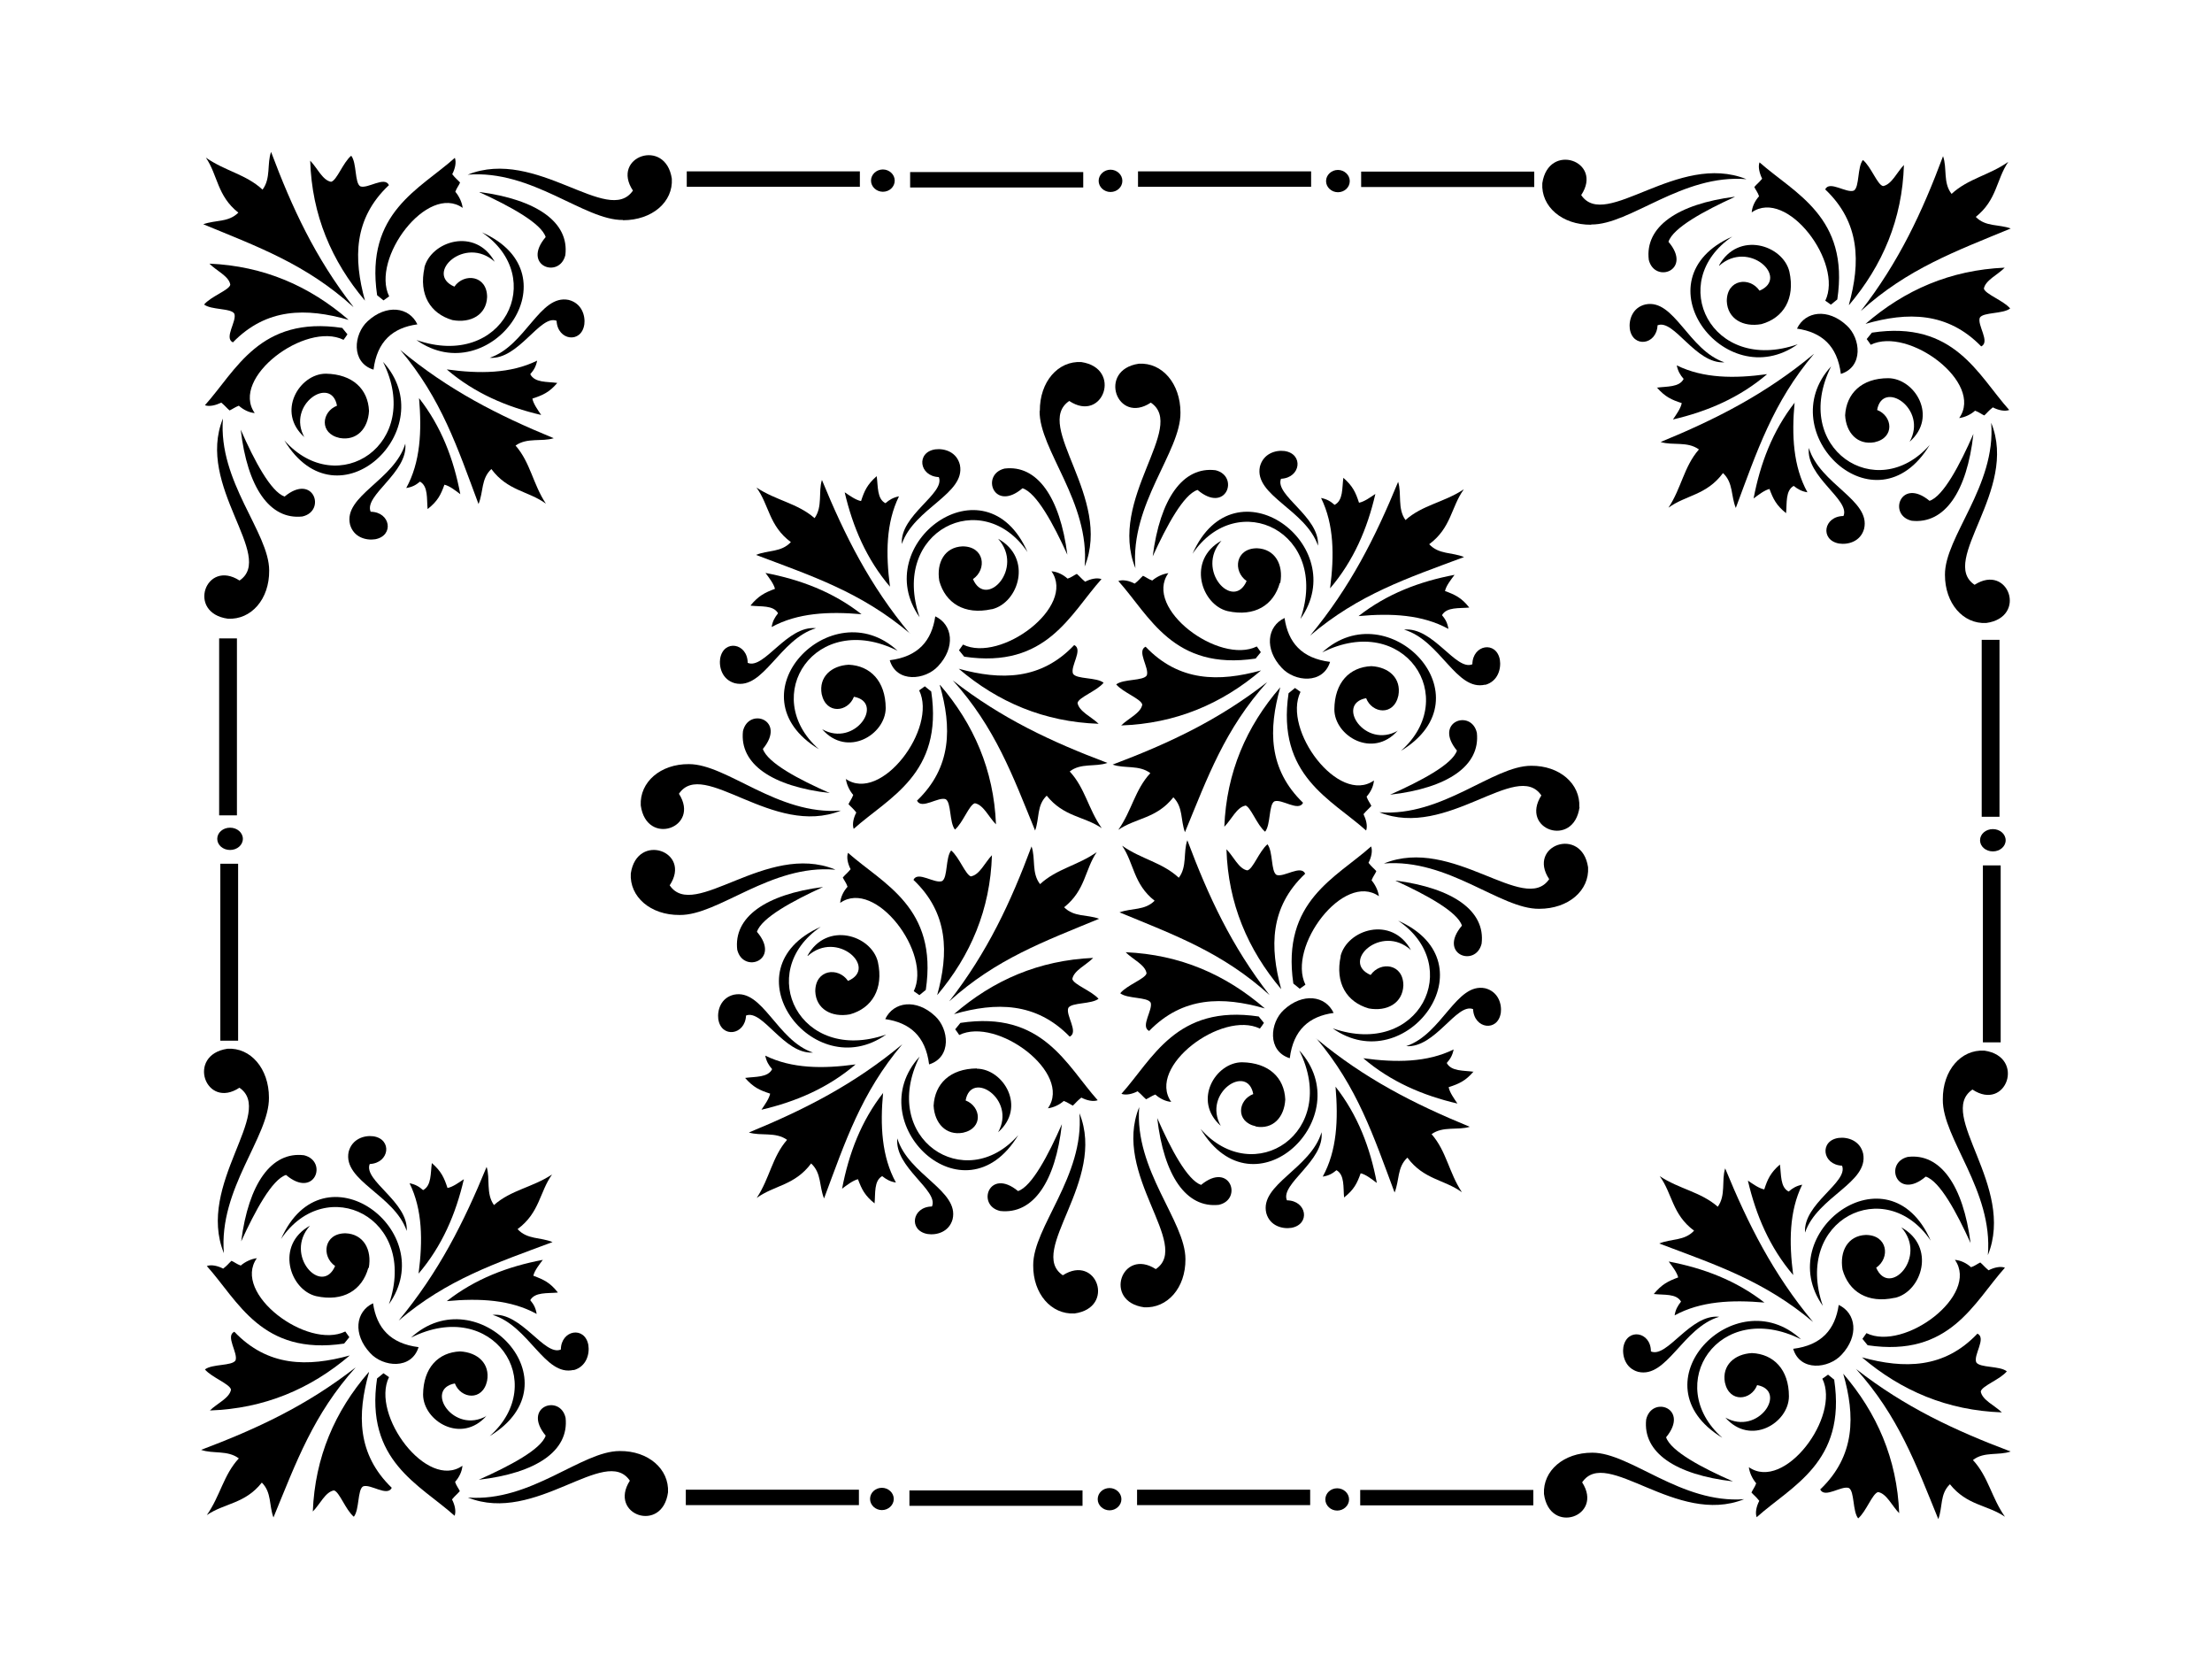 <?xml version="1.0" encoding="iso-8859-1"?>
<!-- Generator: Adobe Illustrator 28.5.0, SVG Export Plug-In . SVG Version: 9.03 Build 54727)  -->
<svg version="1.1" id="Livello_1" xmlns="http://www.w3.org/2000/svg" xmlns:xlink="http://www.w3.org/1999/xlink" x="0px" y="0px"
	 viewBox="0 0 935.435 706.451" style="enable-background:new 0 0 935.435 706.451;" xml:space="preserve">
<g id="Capa_1">
	<path d="M628.063,289.549c5.415-1.504,6.819-6.819,6.217-10.63c-1.504-8.123-11.532-6.418-11.632,1.905
		c-6.919,3.008-16.646-15.944-28.88-14.641c15.443,4.613,22.061,26.173,34.295,23.265l0,0L628.063,289.549z"/>
	<path d="M541.923,418.106L541.923,418.106L541.923,418.106z"/>
	<path d="M591.16,308.902c-13.939,7.922-26.474-11.331-13.437-13.738c2.507,6.518,11.733,7.621,13.638-1.103
		c1.304-7.22-3.911-12.033-11.432-12.435c-9.226,0.401-15.543,6.919-15.643,18.251c0,11.231,16.245,21.058,26.875,8.925l0,0
		L591.16,308.902z"/>
	<path d="M611.115,249.738c0.501-2.206,2.507-4.713,4.011-6.719c-14.841,2.808-28.579,8.022-40.613,17.448
		c13.939-1.304,27.075-0.602,38.006,5.415c-0.401-2.507-1.203-4.011-2.708-5.816c2.006-3.51,7.22-2.808,11.532-3.209
		c-3.309-4.212-6.017-5.415-10.329-7.02l0,0L611.115,249.738z"/>
	<path d="M583.138,378.997c-0.301-2.407-1.504-4.914-3.109-6.819c0.602-1.705,1.504-2.607,2.006-3.911
		c-1.203-1.304-1.805-1.604-3.309-3.51c1.203-2.306,1.805-5.014,1.103-6.919c-14.741,13.237-38.006,23.064-32.891,57.961
		c0.902,0.702,1.805,1.504,2.708,2.206c0.802-0.602,1.604-1.103,2.407-1.705c-7.822-15.944,16.145-47.933,31.086-37.404l0,0
		L583.138,378.997L583.138,378.997z"/>
	<path d="M624.553,309.805c-2.306-10.228-18.552-4.713-8.423,7.521c-1.905,5.816-15.242,12.836-28.279,18.652
		C612.219,333.17,626.057,323.744,624.553,309.805L624.553,309.805L624.553,309.805z"/>
	<path d="M504.319,234.095c19.053-28.178,58.262-9.025,45.627,27.577C571.907,230.685,522.168,193.682,504.319,234.095
		L504.319,234.095z"/>
	<path d="M536.909,420.713c-16.145-20.758-25.872-41.716-34.797-65.482c-1.805,5.014,0,11.131-3.61,15.844
		c-7.02-6.518-15.844-7.822-23.967-13.538c5.114,7.521,4.713,16.145,13.738,23.265c-4.212,4.212-9.627,3.008-14.841,4.914
		c23.365,9.627,43.521,16.947,63.376,34.897l0,0L536.909,420.713z"/>
	<path d="M486.57,423.721c1.203,3.109-4.513,10.228-0.602,12.134c14.24-14.641,31.086-14.641,48.936-9.526l0,0
		c-16.546-14.34-35.9-22.763-58.863-23.766c2.908,3.008,8.323,5.315,8.824,8.925c-0.501,2.306-8.223,4.914-11.131,8.423
		c3.008,2.407,11.432,1.504,12.836,3.911l0,0L486.57,423.721z"/>
	<path d="M514.046,198.797c-13.838-1.705-23.465,12.033-26.574,36.401c5.916-12.936,13.036-26.173,18.953-28.078
		C518.558,217.448,524.274,201.303,514.046,198.797z"/>
	<path d="M481.556,153.771c-17.549,2.607-9.226,25.972,5.114,16.446c15.343,10.329-18.351,40.813-6.518,69.994l0,0
		c-2.306-27.276,19.253-49.237,19.053-65.783c0-12.334-7.822-21.259-17.549-20.657L481.556,153.771L481.556,153.771z"/>
	<path d="M562.48,279.822c-12.033-1.504-17.749-8.223-19.253-18.552c-7.421,3.51-8.624,13.136-1.203,21.058
		C547.439,288.245,559.472,289.448,562.48,279.822z"/>
	<path d="M541.422,246.429c1.404-7.721-2.206-14.34-9.827-14.641c-9.226,0-10.329,9.727-4.412,13.838
		c-5.515,12.836-21.861-4.513-10.63-17.047c-14.741,8.123-8.624,27.075,2.607,29.783c11.432,2.507,19.454-2.507,22.061-11.933
		H541.422L541.422,246.429L541.422,246.429z"/>
	<path d="M487.272,245.426c-1.705-0.602-2.708-1.504-3.911-2.006c-1.304,1.203-1.604,1.805-3.51,3.309
		c-2.306-1.203-5.014-1.805-6.919-1.103c13.237,14.741,23.164,38.006,58.061,32.791c0.702-0.902,1.504-1.805,2.206-2.708
		c-0.602-0.802-1.103-1.604-1.705-2.407c-15.944,7.822-48.033-16.045-37.404-30.986
		C491.684,242.618,489.177,243.822,487.272,245.426L487.272,245.426L487.272,245.426z"/>
	<path d="M474.135,306.696c22.964-0.802,42.418-9.025,59.164-23.265l0,0c-17.85,4.914-34.696,4.813-48.836-10.028
		c-3.911,1.805,1.705,9.025,0.501,12.134c-1.504,2.407-9.827,1.404-12.936,3.811c2.908,3.409,10.529,6.117,11.031,8.524
		C482.458,301.482,477.043,303.788,474.135,306.696L474.135,306.696z"/>
	<path d="M531.093,476.267c7.22,1.304,12.033-3.911,12.435-11.432c-0.401-9.226-6.919-15.543-18.251-15.744
		c-11.231,0-21.059,16.245-9.025,26.875c-7.822-13.939,11.331-26.474,13.738-13.437l0,0c-6.518,2.507-7.621,11.733,1.103,13.638l0,0
		V476.267z"/>
	<path d="M551.951,369.37c-1.805-3.911-9.025,1.705-12.134,0.501c-2.407-1.504-1.404-9.827-3.811-12.936
		c-3.51,2.908-6.117,10.529-8.524,11.031c-3.61-0.602-5.916-6.017-8.825-8.925c0.702,22.964,9.025,42.418,23.164,59.164
		c-4.914-17.85-4.813-34.696,10.028-48.735l0,0L551.951,369.37z"/>
	<path d="M526.581,340.49c2.306,0.501,4.914,8.223,8.423,11.131c2.407-3.008,1.504-11.432,3.911-12.836
		c3.109-1.203,10.228,4.513,12.134,0.602c-14.741-14.24-14.641-31.086-9.627-48.836c-14.34,16.546-22.763,36-23.666,58.964
		c3.008-3.008,5.315-8.323,8.925-8.925l0,0L526.581,340.49z"/>
	<path d="M541.422,290.451L541.422,290.451L541.422,290.451z"/>
	<path d="M592.464,317.426c37.705-22.863-5.315-67.387-33.292-41.616C593.767,258.462,617.934,294.863,592.464,317.426z"/>
	<path d="M550.046,292.557c-0.802-0.602-1.604-1.103-2.407-1.705c-0.903,0.702-1.805,1.504-2.708,2.206
		c-5.214,34.897,18.05,44.824,32.791,58.061c0.702-1.905,0-4.613-1.103-6.919c1.504-1.805,2.106-2.106,3.309-3.51
		c-0.602-1.304-1.504-2.306-2.006-3.911c1.705-1.905,2.908-4.312,3.109-6.819c-14.942,10.529-38.808-21.46-31.086-37.404
		L550.046,292.557L550.046,292.557z"/>
	<path d="M515.45,509.359c10.228-2.306,4.713-18.552-7.521-8.423c-5.816-2.006-12.836-15.242-18.552-28.279
		C492.185,497.025,501.611,510.863,515.45,509.359z"/>
	<path d="M541.723,202.407c8.423-0.401,9.627-10.529,1.504-11.733c-3.811-0.501-9.025,1.103-10.429,6.618
		c-2.507,12.234,19.354,18.15,24.568,33.393C558.168,218.451,538.915,209.426,541.723,202.407L541.723,202.407L541.723,202.407z"/>
	<path d="M402.937,287.643c17.95,19.955,25.27,40.111,34.797,63.476c1.905-5.114,0.602-10.63,4.914-14.741
		c7.22,9.025,15.744,8.624,23.265,13.738c-5.716-8.123-7.02-16.947-13.538-23.967c4.713-3.71,10.83-1.805,15.944-3.61
		C444.653,313.615,423.595,303.788,402.937,287.643L402.937,287.643L402.937,287.643z"/>
	<path d="M469.623,81.17c2.808,0,5.014-2.106,5.014-4.713c0-2.607-2.306-4.713-5.014-4.713s-5.014,2.106-5.014,4.713
		C464.609,79.064,466.915,81.17,469.623,81.17z"/>
	<path d="M343.071,491.911c4.412,4.111,3.309,9.627,5.415,14.741c8.925-23.866,15.643-44.524,33.092-65.181
		c-20.357,16.947-41.214,27.577-64.88,37.304c5.114,1.604,11.231-0.401,16.145,3.109c-6.318,7.22-7.32,16.245-12.836,24.568
		c7.421-5.415,16.045-5.214,23.064-14.641l0,0V491.911z"/>
	<rect x="481.255" y="72.446" width="73.203" height="6.518"/>
	<path d="M402.937,287.643L402.937,287.643L402.937,287.643z"/>
	<path d="M413.065,451.699c-11.331,0.1-17.749,6.518-18.251,15.744c0.401,7.421,5.214,12.735,12.435,11.432
		c8.724-1.905,7.621-11.131,1.103-13.638c2.306-13.036,21.56-0.501,13.738,13.437c12.134-10.63,2.206-26.774-9.025-26.875l0,0
		V451.699z"/>
	<path d="M395.416,429.537c-7.922-7.421-17.549-6.117-21.059,1.304c10.329,1.504,17.047,7.12,18.552,19.153
		C402.536,446.986,401.333,434.952,395.416,429.537z"/>
	<path d="M481.155,461.426c1.805,1.504,2.106,2.106,3.51,3.309c1.304-0.602,2.306-1.404,3.911-2.006
		c1.905,1.705,4.312,2.908,6.719,3.109c-10.529-14.941,21.56-38.808,37.504-30.986c0.602-0.802,1.203-1.604,1.705-2.407
		c-0.702-0.902-1.504-1.805-2.206-2.708c-34.897-5.214-44.824,17.95-58.061,32.691c1.905,0.702,4.613,0.1,6.919-1.103l0,0v0.101
		H481.155z"/>
	<path d="M384.787,267.888c-16.947-20.357-27.476-41.315-37.203-64.98c-1.604,5.114,0.401,11.231-3.109,16.145
		c-7.22-6.318-16.245-7.421-24.568-12.936c5.415,7.421,5.215,16.145,14.54,23.064c-4.111,4.412-9.627,3.309-14.741,5.415
		c23.866,9.025,44.423,15.744,65.081,33.192l0,0V267.888z"/>
	<path d="M355.506,342.696c-26.674,2.006-48.033-19.655-64.178-19.655c-12.033-0.1-20.858,7.621-20.357,17.448
		c2.407,17.549,25.37,9.426,16.145-4.914c10.329-15.242,39.811,18.652,68.49,7.12h-0.1V342.696z"/>
	<path d="M466.714,288.646c-3.008-2.407-11.432-1.404-12.936-3.811c-1.304-3.109,4.412-10.228,0.501-12.134
		c-14.039,14.841-30.986,14.941-48.836,10.028c16.646,14.139,36.1,22.462,59.164,23.265c-3.008-2.908-8.323-5.214-8.925-8.824
		C456.185,294.763,463.806,292.156,466.714,288.646L466.714,288.646z"/>
	<path d="M634.681,428.234c0.501-3.811-1.103-9.025-6.618-10.429c-12.234-2.507-18.15,19.354-33.393,24.468
		c12.234,0.902,21.359-18.451,28.279-15.643c0.401,8.423,10.529,9.727,11.733,1.504l0,0L634.681,428.234z"/>
	<path d="M623.249,453.103c-4.312-0.602-9.526-0.1-11.432-3.71c1.504-1.705,2.407-3.209,2.908-5.716
		c-11.231,5.515-24.368,5.616-38.206,3.71l0,0c11.632,9.928,25.17,15.744,39.811,19.153c-1.404-2.106-3.309-4.713-3.71-6.919
		c4.312-1.404,7.12-2.607,10.529-6.618l0,0L623.249,453.103z"/>
	<path d="M549.444,444.078c17.248,34.596-19.153,58.763-41.716,33.192C530.492,515.075,575.115,472.055,549.444,444.078z"/>
	<path d="M489.277,472.657L489.277,472.657L489.277,472.657z"/>
	<path d="M542.926,426.93c-5.916,5.415-7.12,17.448,2.507,20.457c1.504-12.033,8.223-17.749,18.552-19.153
		C560.475,420.813,550.848,419.61,542.926,426.93L542.926,426.93z"/>
	<path d="M562.48,248.735c9.928-11.632,15.744-25.17,19.153-39.911c-2.106,1.404-4.713,3.309-6.919,3.71
		c-1.404-4.312-2.607-7.019-6.618-10.529c-0.602,4.312,0,9.526-3.71,11.432c-1.705-1.504-3.209-2.407-5.716-2.908
		C564.185,221.76,564.285,234.897,562.48,248.735L562.48,248.735L562.48,248.735z"/>
	<path d="M590.258,372.379c12.936,5.916,26.173,13.137,27.978,18.953c-10.329,12.134,5.816,17.85,8.323,7.621
		c1.705-13.838-12.033-23.465-36.301-26.674l0,0V372.379z"/>
	<path d="M565.79,81.27c2.808,0,5.014-2.106,5.014-4.713s-2.306-4.713-5.014-4.713c-2.708,0-5.014,2.106-5.014,4.713
		S563.082,81.27,565.79,81.27z"/>
	<rect x="575.617" y="72.546" width="73.203" height="6.518"/>
	<path d="M566.993,404.167c-2.507,11.432,2.507,19.454,11.833,22.162c7.721,1.404,14.34-2.206,14.641-9.727
		c0-9.226-9.727-10.329-13.838-4.412c-12.836-5.515,4.513-21.861,17.047-10.529c-8.123-14.741-26.975-8.724-29.783,2.607h0.1
		L566.993,404.167z"/>
	<path d="M556.664,438.964c17.448,20.657,24.167,41.315,33.092,65.181c2.106-5.114,1.003-10.63,5.415-14.741
		c6.919,9.326,15.643,9.226,23.064,14.641c-5.515-8.323-6.518-17.348-12.836-24.568c4.914-3.51,11.031-1.504,16.145-3.109
		c-23.666-9.727-44.524-20.357-64.88-37.304l0,0V438.964z"/>
	<path d="M729.544,494.016c-1.604,5.114,0.401,11.231-3.109,16.145c-7.22-6.318-16.245-7.421-24.568-12.936
		c5.415,7.421,5.214,16.145,14.54,23.064c-4.111,4.412-9.627,3.309-14.741,5.415c23.866,9.025,44.423,15.744,65.081,33.192
		c-16.947-20.357-27.476-41.315-37.203-64.98l0,0L729.544,494.016z"/>
	<path d="M806.759,489.103c-10.228,2.507-4.513,18.652,7.621,8.323c5.916,1.905,13.036,15.042,18.953,28.078
		C830.224,501.236,820.597,487.398,806.759,489.103z"/>
	<path d="M834.536,183.454L834.536,183.454L834.536,183.454z"/>
	<path d="M718.413,190.072c-6.318,7.22-7.32,16.245-12.836,24.568c7.421-5.415,16.045-5.214,23.064-14.641
		c4.412,4.111,3.309,9.627,5.415,14.741c8.925-23.866,15.643-44.524,33.092-65.181c-20.357,16.947-41.214,27.577-64.88,37.304
		c5.114,1.604,11.231-0.401,16.145,3.109l0,0V190.072z"/>
	<path d="M764.943,189.37c-1.304,12.234,17.649,21.961,14.641,28.78c-8.423,0.1-10.028,10.128-1.905,11.632
		c3.811,0.602,9.125-0.802,10.629-6.217C791.216,211.432,769.656,204.813,764.943,189.37L764.943,189.37L764.943,189.37z"/>
	<path d="M780.285,175.532c0.401,7.421,5.214,12.735,12.435,11.432c8.724-1.905,7.621-11.131,1.103-13.638l0,0
		c2.306-13.036,21.56-0.501,13.738,13.437c12.134-10.63,2.206-26.774-9.025-26.875c-11.331,0-17.749,6.518-18.251,15.744l0,0
		V175.532z"/>
	<path d="M780.987,137.627c-7.922-7.421-17.549-6.117-21.058,1.304c10.329,1.504,17.047,7.12,18.552,19.153
		C788.107,155.075,786.904,143.042,780.987,137.627L780.987,137.627z"/>
	<path d="M733.556,83.175c-24.267,3.109-38.006,12.735-36.301,26.674c2.507,10.228,18.652,4.412,8.323-7.621
		c1.905-5.916,15.042-13.036,27.978-18.953l0,0V83.175z"/>
	<path d="M834.536,183.454c-5.716,13.036-12.735,26.373-18.552,28.279c-12.234-10.128-17.749,6.117-7.521,8.423
		C822.402,221.66,831.828,207.822,834.536,183.454L834.536,183.454L834.536,183.454z"/>
	<path d="M839.249,175.532c1.304-1.203,1.604-1.805,3.51-3.309c2.306,1.203,5.014,1.805,6.919,1.103
		c-13.237-14.741-23.164-38.006-58.061-32.691c-0.702,0.903-1.504,1.805-2.206,2.708c0.602,0.802,1.203,1.604,1.705,2.407
		c15.944-7.822,48.033,16.045,37.404,30.986c2.407-0.301,4.914-1.504,6.719-3.109c1.705,0.602,2.708,1.504,3.911,2.006l0,0
		L839.249,175.532z"/>
	<path d="M787.906,487.699c-1.304-5.515-6.518-7.12-10.429-6.618c-8.122,1.203-6.919,11.331,1.504,11.733
		c2.808,7.02-16.546,16.045-15.643,28.279C768.553,505.849,790.313,500.033,787.906,487.699L787.906,487.699L787.906,487.699z"/>
	<path d="M850.38,96.613c-5.114-1.905-10.63-0.602-14.841-4.914c9.025-7.22,8.624-15.744,13.738-23.265
		c-8.122,5.716-16.947,7.019-23.967,13.538c-3.71-4.713-1.805-10.83-3.61-15.944c-8.825,23.666-18.652,44.724-34.797,65.482
		c19.855-17.95,40.111-25.27,63.376-34.897l0,0L850.38,96.613z"/>
	<path d="M789.812,568.724c34.897,5.214,44.824-18.05,58.061-32.791c-1.905-0.702-4.613-0.1-6.919,1.103
		c-1.805-1.504-2.106-2.106-3.51-3.309c-1.304,0.602-2.306,1.504-3.911,2.006c-1.905-1.705-4.312-2.908-6.819-3.109
		c10.529,14.941-21.46,38.808-37.404,30.986c-0.602,0.802-1.103,1.604-1.705,2.407C788.308,566.919,789.11,567.821,789.812,568.724
		L789.812,568.724L789.812,568.724z"/>
	<path d="M732.553,100.022c-40.312,17.85-3.309,67.487,27.677,45.526C723.728,158.284,704.374,119.075,732.553,100.022z"/>
	<path d="M848.675,579.755c-3.008-2.407-11.432-1.404-12.936-3.811c-1.304-3.109,4.412-10.228,0.501-12.134
		c-14.039,14.841-30.986,14.942-48.836,10.028l0,0c16.646,14.139,36.1,22.462,59.164,23.265c-3.008-2.908-8.323-5.214-8.925-8.825
		C838.146,585.872,845.767,583.264,848.675,579.755L848.675,579.755L848.675,579.755z"/>
	<path d="M689.232,139.031c1.203,8.123,11.331,6.919,11.733-1.504c7.019-2.808,16.045,16.446,28.279,15.643
		c-15.242-5.114-21.159-26.975-33.393-24.468c-5.515,1.304-7.12,6.518-6.618,10.429l0,0L689.232,139.031z"/>
	<path d="M816.486,524.501c-17.749-40.412-67.487-3.409-45.627,27.577C758.224,515.476,797.433,496.323,816.486,524.501z"/>
	<path d="M816.085,188.067c-22.462,25.571-58.964,1.404-41.716-33.192C748.698,182.852,793.221,225.872,816.085,188.067z"/>
	<path d="M759.026,170.117c-9.426,12.033-14.641,25.872-17.448,40.613c2.006-1.504,4.613-3.51,6.719-4.011
		c1.604,4.312,2.908,6.919,7.019,10.228c0.401-4.312-0.301-9.526,3.209-11.532c1.805,1.404,3.309,2.306,5.816,2.708
		c-6.017-10.93-6.719-24.067-5.415-38.006H759.026L759.026,170.117z"/>
	<path d="M563.583,434.752c30.986,21.961,67.989-27.677,27.677-45.526C619.439,408.278,600.185,447.487,563.583,434.752z"/>
	<path d="M746.291,550.774c-12.033-9.426-25.872-14.641-40.613-17.448c1.504,2.006,3.51,4.613,4.011,6.719
		c-4.312,1.604-6.919,2.908-10.329,7.019c4.312,0.501,9.526-0.301,11.532,3.209c-1.404,1.805-2.306,3.309-2.708,5.816
		c11.031-6.017,24.167-6.618,38.006-5.415l0,0L746.291,550.774z"/>
	<path d="M700.664,163.799c3.51,4.011,6.217,5.214,10.529,6.618c-0.401,2.206-2.306,4.813-3.71,6.919
		c14.641-3.409,28.178-9.226,39.811-19.153l0,0c-13.838,1.905-26.975,1.805-38.206-3.71c0.501,2.407,1.404,4.011,2.908,5.716
		c-1.805,3.61-7.12,3.109-11.432,3.71l0,0L700.664,163.799z"/>
	<path d="M756.419,503.743c-3.61-1.805-3.109-7.12-3.71-11.432c-4.011,3.51-5.214,6.217-6.618,10.529
		c-2.206-0.401-4.813-2.306-6.919-3.71c3.41,14.641,9.226,28.279,19.153,39.911c-1.805-13.838-1.705-26.975,3.811-38.206
		C759.728,501.337,758.124,502.239,756.419,503.743L756.419,503.743L756.419,503.743z"/>
	<path d="M838.948,122.083c0.602-3.61,5.917-5.916,8.825-8.925c-22.964,1.003-42.318,9.426-58.863,23.766
		c17.749-5.114,34.696-5.114,48.936,9.526c3.911-1.905-1.805-9.025-0.602-12.134c1.404-2.407,9.827-1.504,12.836-3.911
		c-2.908-3.409-10.529-6.017-11.131-8.423l0,0v0.101H838.948z"/>
	<path d="M686.525,569.326c-0.602,3.811,0.802,9.125,6.217,10.63c12.134,2.908,18.852-18.652,34.295-23.265
		c-12.234-1.304-21.961,17.649-28.88,14.641c0-8.423-10.128-10.028-11.632-1.905l0,0L686.525,569.326z"/>
	<path d="M771.862,127.097c0.802,0.602,1.604,1.103,2.407,1.705c0.903-0.702,1.805-1.504,2.708-2.206
		c5.214-34.897-18.05-44.824-32.891-57.961c-0.702,1.905,0,4.613,1.103,6.919c-1.504,1.805-2.106,2.106-3.309,3.51
		c0.602,1.304,1.504,2.306,2.006,3.911c-1.705,1.905-2.908,4.312-3.109,6.819c14.942-10.529,38.908,21.46,31.086,37.404l0,0
		L771.862,127.097z"/>
	<path d="M781.99,128.902c14.139-16.747,22.462-36.201,23.164-59.164c-2.908,3.008-5.215,8.323-8.825,8.925
		c-2.407-0.501-5.014-8.123-8.524-11.031c-2.407,3.008-1.404,11.432-3.811,12.936c-3.109,1.304-10.329-4.412-12.134-0.501
		c14.841,14.039,14.942,30.986,10.028,48.735l0,0L781.99,128.902z"/>
	<path d="M781.99,128.902L781.99,128.902L781.99,128.902z"/>
	<path d="M738.569,75.755L738.569,75.755L738.569,75.755z"/>
	<path d="M496.196,337.081c4.212,4.212,3.008,9.627,4.914,14.741c9.627-23.365,16.847-43.521,34.797-63.476
		c-20.657,16.145-41.716,25.972-65.382,34.897c5.014,1.805,11.131,0,15.944,3.61c-6.518,7.02-7.822,15.844-13.538,23.967
		C480.453,345.705,489.077,346.106,496.196,337.081L496.196,337.081L496.196,337.081z"/>
	<path d="M618.937,206.919c-8.323,5.515-17.348,6.518-24.568,12.936c-3.51-4.914-1.504-11.031-3.109-16.145
		c-9.727,23.666-20.256,44.524-37.203,64.98c20.657-17.549,41.214-24.267,65.081-33.192c-5.114-2.106-10.63-1.003-14.741-5.415
		c9.326-6.919,9.226-15.643,14.54-23.064l0,0L618.937,206.919L618.937,206.919z"/>
	<path d="M672.887,94.908c16.446,0.201,38.507-21.46,65.682-19.153c-29.081-11.733-59.565,21.961-69.894,6.719
		c9.526-14.34-13.838-22.563-16.446-5.014c-0.602,9.827,8.323,17.649,20.657,17.549l0,0L672.887,94.908z"/>
	<path d="M347.082,391.833c-40.312,17.85-3.309,67.487,27.677,45.526C338.258,450.094,318.904,410.886,347.082,391.833z"/>
	<path d="M667.873,341.192c0.501-9.827-8.323-17.549-20.357-17.448c-16.145,0-37.504,21.66-64.178,19.655
		c28.579,11.532,58.161-22.362,68.49-7.12c-9.226,14.44,13.738,22.462,16.145,4.914l0,0h-0.1V341.192z"/>
	<path d="M727.037,112.356c12.535-11.231,29.883,5.114,17.047,10.529c-4.111-6.017-13.838-4.914-13.838,4.412
		c0.301,7.521,6.919,11.131,14.641,9.727c9.326-2.607,14.34-10.73,11.833-22.162c-2.708-11.331-21.66-17.348-29.783-2.607h0.1
		L727.037,112.356z"/>
	<path d="M728.341,607.833c-25.471-22.563-1.404-58.964,33.292-41.616C733.756,540.445,690.636,584.969,728.341,607.833z"/>
	<path d="M801.444,548.668c11.331-2.708,17.348-21.66,2.607-29.783c11.231,12.535-5.114,29.883-10.63,17.047
		c6.017-4.111,4.914-13.838-4.412-13.838c-7.521,0.301-11.131,6.819-9.827,14.641c2.607,9.326,10.63,14.44,22.061,11.933
		L801.444,548.668L801.444,548.668z"/>
	<path d="M778.781,572.735c7.421-7.922,6.217-17.549-1.203-21.058c-1.504,10.329-7.22,17.047-19.253,18.552
		C761.232,579.955,773.366,578.651,778.781,572.735z"/>
	<path d="M756.519,590.284c0-11.331-6.518-17.85-15.643-18.251c-7.421,0.401-12.735,5.214-11.432,12.435
		c1.905,8.724,11.131,7.621,13.638,1.103c13.036,2.407,0.501,21.56-13.437,13.738c10.63,12.134,26.774,2.306,26.875-8.925l0,0
		L756.519,590.284z"/>
	<path d="M732.854,626.284c-13.036-5.716-26.273-12.735-28.279-18.652c10.128-12.234-6.017-17.85-8.423-7.521
		C694.647,614.05,708.486,623.476,732.854,626.284L732.854,626.284L732.854,626.284z"/>
	<path d="M839.149,444.178c-9.827-0.602-17.649,8.323-17.549,20.657c-0.201,16.446,21.359,38.507,19.053,65.783
		c11.833-29.081-21.861-59.565-6.518-69.994c14.34,9.526,22.563-13.838,5.114-16.446l0,0L839.149,444.178z"/>
	<rect x="838.046" y="270.496" width="7.521" height="74.808"/>
	<path d="M835.037,247.231c-15.242-10.228,18.652-39.911,7.02-68.49c2.106,26.674-19.655,48.134-19.554,64.279
		c0,12.033,7.621,20.858,17.448,20.357C857.5,260.969,849.377,238.005,835.037,247.231z"/>
	<rect x="838.547" y="365.861" width="7.521" height="74.808"/>
	<path d="M842.759,359.944c3.008,0,5.415-2.106,5.415-4.713s-2.407-4.713-5.415-4.713s-5.415,2.106-5.415,4.713
		S839.75,359.944,842.759,359.944z"/>
	<path d="M405.946,196.59c-1.304-5.515-6.518-7.12-10.429-6.618c-8.123,1.203-6.919,11.331,1.504,11.733
		c2.808,7.02-16.546,16.045-15.643,28.279C386.592,214.741,408.352,208.824,405.946,196.59L405.946,196.59L405.946,196.59z"/>
	<path d="M239.183,599.409c-2.306-10.228-18.552-4.713-8.423,7.521c-1.905,5.816-15.242,12.836-28.279,18.652
		C226.848,622.774,240.687,613.348,239.183,599.409L239.183,599.409z"/>
	<path d="M179.517,113.159c-2.507,11.432,2.507,19.454,11.833,22.162c7.721,1.404,14.34-2.206,14.641-9.727
		c0-9.226-9.727-10.329-13.838-4.412c-12.836-5.515,4.513-21.861,17.047-10.529c-8.123-14.741-26.975-8.724-29.783,2.607l0,0
		L179.517,113.159z"/>
	<path d="M242.592,579.253c5.415-1.504,6.819-6.819,6.217-10.63c-1.504-8.123-11.532-6.418-11.632,1.905
		c-6.919,3.008-16.646-15.944-28.88-14.641c15.443,4.613,22.061,26.173,34.295,23.265l0,0L242.592,579.253z"/>
	<path d="M205.79,598.607c-13.939,7.922-26.474-11.331-13.437-13.738c2.507,6.518,11.733,7.621,13.638-1.103
		c1.304-7.22-3.911-12.033-11.432-12.435c-9.226,0.401-15.543,6.919-15.643,18.251c0.1,11.231,16.245,21.058,26.875,8.925l0,0
		L205.79,598.607z"/>
	<path d="M177.01,569.526c-12.033-1.504-17.749-8.223-19.253-18.552c-7.421,3.51-8.624,13.136-1.203,21.058
		C161.968,577.95,174.002,579.153,177.01,569.526z"/>
	<path d="M207.093,607.131c37.705-22.863-5.315-67.387-33.292-41.616C208.397,548.167,232.564,584.568,207.093,607.131z"/>
	<path d="M85.055,612.947c5.014,1.805,11.131,0,15.944,3.61c-6.518,7.019-7.822,15.844-13.538,23.967
		c7.521-5.114,16.145-4.713,23.265-13.738c4.212,4.212,3.008,9.627,4.914,14.741c9.627-23.365,16.847-43.521,34.797-63.476
		C129.779,594.195,108.72,604.022,85.055,612.947L85.055,612.947z"/>
	<path d="M149.433,129.705c-16.145-20.758-25.872-41.716-34.797-65.482c-1.805,5.014,0,11.131-3.61,15.944
		c-7.02-6.518-15.844-7.822-23.967-13.538c5.114,7.521,4.713,16.145,13.738,23.265c-4.212,4.212-9.627,3.008-14.841,4.914
		c23.365,9.627,43.521,16.947,63.376,34.897l0,0H149.433z"/>
	<path d="M154.347,127.097L154.347,127.097L154.347,127.097z"/>
	<path d="M159.461,124.791c0.903,0.702,1.805,1.504,2.708,2.206c0.802-0.602,1.604-1.103,2.407-1.705l0,0
		c-7.822-15.944,16.145-47.933,31.086-37.404c-0.301-2.407-1.504-4.914-3.109-6.819c0.602-1.705,1.504-2.607,2.006-3.911
		c-1.203-1.304-1.805-1.604-3.309-3.51c1.203-2.306,1.805-5.014,1.103-6.919c-14.741,13.237-38.006,23.064-32.891,57.961l0,0
		L159.461,124.791L159.461,124.791z"/>
	<path d="M164.475,78.262c-1.805-3.911-9.025,1.705-12.134,0.501c-2.407-1.504-1.404-9.827-3.811-12.936
		c-3.51,2.908-6.117,10.529-8.524,11.031c-3.61-0.602-5.916-6.017-8.825-8.925c0.702,22.964,9.025,42.418,23.164,59.164
		c-4.914-17.85-4.813-34.696,10.028-48.735h0.1L164.475,78.262z"/>
	<path d="M101.199,459.821c15.343,10.329-18.351,40.813-6.518,69.994c-2.306-27.276,19.253-49.237,19.053-65.783
		c0-12.334-7.822-21.259-17.549-20.657c-17.549,2.607-9.226,25.972,5.114,16.446L101.199,459.821L101.199,459.821z"/>
	<path d="M97.89,533.025c-1.304,1.203-1.604,1.805-3.51,3.309c-2.306-1.203-5.014-1.805-6.919-1.103
		c13.237,14.741,23.164,38.006,58.061,32.791c0.702-0.903,1.504-1.805,2.206-2.708c-0.602-0.802-1.103-1.604-1.705-2.407
		c-15.944,7.822-48.033-16.045-37.404-30.986c-2.407,0.301-4.914,1.504-6.819,3.109C100.096,534.429,99.094,533.526,97.89,533.025
		L97.89,533.025L97.89,533.025z"/>
	<path d="M218.926,519.587c9.326-6.919,9.226-15.643,14.54-23.064c-8.323,5.515-17.348,6.518-24.568,12.936
		c-3.51-4.914-1.504-11.031-3.109-16.145c-9.727,23.666-20.256,44.524-37.203,64.98c20.657-17.549,41.214-24.267,65.081-33.192
		c-5.114-2.106-10.63-1.003-14.741-5.415l0,0V519.587z"/>
	<path d="M155.951,536.033c1.404-7.721-2.206-14.34-9.827-14.641c-9.226,0-10.329,9.727-4.412,13.838
		c-5.515,12.836-21.861-4.513-10.63-17.047c-14.741,8.123-8.624,27.075,2.607,29.783c11.432,2.507,19.454-2.507,22.061-11.933
		C155.751,536.033,155.951,536.033,155.951,536.033z"/>
	<path d="M120.954,496.724c12.134,10.329,17.85-5.816,7.621-8.323c-13.838-1.705-23.465,12.033-26.574,36.401
		C107.918,511.866,115.038,498.629,120.954,496.724z"/>
	<path d="M120.353,209.927c-5.816-2.006-12.836-15.242-18.552-28.279c2.808,24.368,12.234,38.206,26.072,36.702
		C138.102,216.044,132.587,199.799,120.353,209.927z"/>
	<path d="M247.105,137.226c0.501-3.811-1.103-9.025-6.618-10.429c-12.234-2.507-18.15,19.354-33.393,24.468
		c12.234,0.902,21.359-18.451,28.279-15.643c0.401,8.423,10.529,9.727,11.733,1.504l0,0L247.105,137.226z"/>
	<path d="M202.781,81.27c12.936,5.916,26.173,13.136,27.978,18.953c-10.329,12.134,5.816,17.85,8.323,7.621
		c1.705-13.838-12.033-23.465-36.301-26.674l0,0V81.27z"/>
	<path d="M155.951,580.055c-14.34,16.546-22.763,36-23.666,58.964c3.008-3.008,5.315-8.323,8.925-8.925
		c2.306,0.501,4.914,8.223,8.423,11.131c2.407-3.008,1.504-11.432,3.911-12.836c3.109-1.203,10.228,4.513,12.134,0.602
		c-14.741-14.24-14.641-31.086-9.627-48.836h-0.1V580.055z"/>
	<path d="M128.776,184.958c-7.822-13.939,11.331-26.474,13.738-13.437l0,0c-6.518,2.507-7.621,11.733,1.103,13.638
		c7.22,1.304,12.033-3.911,12.435-11.432c-0.401-9.226-6.919-15.543-18.251-15.744c-11.231,0-21.058,16.245-9.025,26.875l0,0
		V184.958z"/>
	<path d="M155.45,135.822c-5.916,5.415-7.12,17.448,2.507,20.457l0,0c1.504-12.033,8.223-17.749,18.552-19.153
		C172.999,129.705,163.372,128.501,155.45,135.822L155.45,135.822z"/>
	<path d="M145.222,143.744L145.222,143.744c0.602-0.802,1.203-1.604,1.705-2.407c-0.702-0.903-1.504-1.805-2.206-2.708
		c-34.897-5.214-44.824,17.95-58.061,32.691c1.905,0.702,4.613,0,6.919-1.103c1.805,1.504,2.106,2.106,3.51,3.309
		c1.304-0.602,2.306-1.404,3.911-2.006c1.905,1.705,4.312,2.908,6.719,3.109c-10.529-14.941,21.56-38.808,37.504-30.986l0,0v0.101
		H145.222z"/>
	<path d="M386.391,419.008L386.391,419.008c0.802,0.602,1.604,1.103,2.407,1.705c0.902-0.702,1.805-1.504,2.708-2.206
		c5.214-34.897-18.05-44.824-32.891-57.961c-0.702,1.905-0.1,4.613,1.103,6.919c-1.504,1.805-2.106,2.106-3.309,3.51
		c0.602,1.304,1.504,2.306,2.006,3.911c-1.705,1.905-2.908,4.312-3.109,6.819c14.941-10.529,38.908,21.46,31.086,37.404l0,0
		L386.391,419.008z"/>
	<rect x="575.216" y="629.894" width="73.203" height="6.518"/>
	<path d="M558.87,478.674c-4.613,15.443-26.273,22.061-23.365,34.195c1.504,5.415,6.819,6.819,10.63,6.217
		c8.123-1.504,6.518-11.532-1.905-11.632C541.221,500.535,560.174,490.808,558.87,478.674L558.87,478.674L558.87,478.674z"/>
	<path d="M671.583,366.663c-2.607-17.549-25.972-9.326-16.446,5.014c-10.429,15.242-40.813-18.451-69.894-6.618l0,0
		c27.276-2.206,49.237,19.354,65.682,19.153C663.26,384.211,672.185,376.49,671.583,366.663L671.583,366.663L671.583,366.663z"/>
	<path d="M565.489,629.192c-2.808,0-5.014,2.106-5.014,4.713s2.306,4.713,5.014,4.713s5.014-2.106,5.014-4.713
		C570.503,631.298,568.196,629.192,565.489,629.192z"/>
	<path d="M673.288,614.15c-12.033,0-20.858,7.621-20.357,17.448c2.407,17.549,25.37,9.426,16.145-4.914
		c10.329-15.242,39.811,18.652,68.49,7.12c-26.674,2.006-48.033-19.655-64.178-19.655l0,0h-0.1V614.15z"/>
	<path d="M779.383,580.757L779.383,580.757L779.383,580.757z"/>
	<path d="M784.898,578.752c17.95,19.955,25.27,40.111,34.797,63.476c1.905-5.114,0.602-10.63,4.914-14.741
		c7.22,9.025,15.744,8.624,23.265,13.738c-5.716-8.122-7.019-16.947-13.538-23.967c4.713-3.71,10.83-1.805,15.944-3.61
		C826.614,604.724,805.556,594.897,784.898,578.752L784.898,578.752L784.898,578.752z"/>
	<rect x="480.854" y="629.793" width="73.203" height="6.518"/>
	<path d="M775.773,583.365c-0.903-0.702-1.805-1.504-2.708-2.206c-0.802,0.602-1.604,1.103-2.407,1.705l0,0
		c7.822,15.944-16.045,47.933-31.086,37.404c0.301,2.407,1.504,4.914,3.109,6.819c-0.602,1.705-1.504,2.708-2.006,3.911
		c1.203,1.304,1.805,1.604,3.309,3.51c-1.203,2.306-1.805,5.014-1.103,6.919c14.741-13.237,38.006-23.164,32.791-58.061h0.101
		V583.365z"/>
	<path d="M769.756,629.693c1.905,3.911,9.025-1.805,12.134-0.602c2.407,1.404,1.504,9.827,3.911,12.836
		c3.409-2.908,6.017-10.529,8.423-11.131c3.61,0.602,5.917,5.916,8.925,8.925c-0.903-22.964-9.426-42.418-23.666-58.964
		c5.114,17.749,5.114,34.696-9.627,48.836h-0.1L769.756,629.693z"/>
	<path d="M353.099,367.565c-29.081-11.733-59.565,21.961-69.894,6.719c9.526-14.34-13.838-22.563-16.446-5.014
		c-0.602,9.827,8.323,17.649,20.657,17.549c16.446,0.201,38.507-21.46,65.682-19.153l0,0L353.099,367.565L353.099,367.565z"/>
	<path d="M373.556,461.927c-9.426,12.033-14.641,25.872-17.448,40.613c2.006-1.504,4.613-3.51,6.719-4.011
		c1.604,4.312,2.908,6.919,7.02,10.228c0.401-4.312-0.301-9.526,3.209-11.532c1.805,1.404,3.309,2.306,5.816,2.708
		c-6.017-10.93-6.719-24.067-5.415-38.006l0,0H373.556z"/>
	<path d="M501.311,532.323c0-16.145-21.66-37.504-19.554-64.279c-11.632,28.579,22.262,58.162,7.019,68.49
		c-14.34-9.226-22.462,13.738-4.914,16.145C493.689,553.181,501.411,544.456,501.311,532.323L501.311,532.323L501.311,532.323z"/>
	<rect x="290.024" y="629.793" width="73.203" height="6.518"/>
	<path d="M262.046,613.448c-16.145,0-37.504,21.66-64.178,19.655c28.579,11.532,58.162-22.362,68.49-7.12
		c-9.226,14.44,13.738,22.462,16.145,4.914c0.501-9.827-8.323-17.549-20.357-17.448h-0.1V613.448z"/>
	<path d="M164.575,582.261L164.575,582.261c-0.802-0.602-1.604-1.103-2.407-1.705c-0.903,0.702-1.805,1.504-2.708,2.206
		c-5.214,34.897,18.05,44.825,32.791,58.061c0.702-1.905,0.1-4.613-1.103-6.919c1.504-1.805,2.106-2.106,3.309-3.51
		c-0.602-1.304-1.504-2.306-2.006-3.911c1.705-1.905,2.908-4.312,3.109-6.819c-14.941,10.529-38.808-21.46-31.086-37.404l0,0h0.101
		V582.261z"/>
	<path d="M372.954,628.991c-2.808,0-5.014,2.106-5.014,4.713s2.306,4.713,5.014,4.713s5.014-2.106,5.014-4.713
		C377.968,631.097,375.662,628.991,372.954,628.991z"/>
	<path d="M469.221,629.091c-2.808,0-5.014,2.106-5.014,4.713s2.306,4.713,5.014,4.713s5.014-2.106,5.014-4.713
		C474.235,631.197,471.929,629.091,469.221,629.091z"/>
	<path d="M449.467,539.142c-15.242-10.228,18.652-39.911,7.02-68.49c2.106,26.674-19.655,48.134-19.554,64.279
		c-0.1,12.033,7.621,20.858,17.448,20.357C471.929,552.88,463.806,529.916,449.467,539.142L449.467,539.142z"/>
	<path d="M394.113,510.061c-8.423,0.1-10.028,10.128-1.905,11.632c3.811,0.602,9.125-0.802,10.63-6.217
		c2.908-12.134-18.652-18.752-23.365-34.195C378.169,493.515,397.121,503.242,394.113,510.061L394.113,510.061L394.113,510.061z"/>
	<rect x="384.586" y="630.094" width="73.203" height="6.518"/>
	<path d="M582.235,500.033c-2.808-14.841-8.022-28.579-17.448-40.613c1.203,13.939,0.602,27.075-5.415,38.006
		c2.507-0.401,4.011-1.203,5.816-2.708c3.51,2.006,2.808,7.22,3.209,11.532c4.212-3.309,5.515-6.017,7.019-10.228
		c2.206,0.501,4.713,2.507,6.719,4.011l0,0H582.235z"/>
	<path d="M311.784,401.56c2.507,10.228,18.652,4.412,8.323-7.621c1.905-5.916,15.042-13.036,27.978-18.953
		c-24.267,3.109-38.006,12.735-36.301,26.674l0,0V401.56z"/>
	<path d="M341.567,404.167c12.535-11.231,29.883,5.114,17.047,10.529c-4.111-6.017-13.838-4.914-13.838,4.412
		c0.301,7.521,6.919,11.131,14.641,9.727c9.326-2.607,14.34-10.73,11.833-22.162c-2.708-11.331-21.66-17.348-29.783-2.607h0.1
		V404.167z"/>
	<path d="M303.762,430.841c1.203,8.123,11.331,6.919,11.733-1.504c7.019-2.808,16.045,16.446,28.279,15.643
		c-15.242-5.114-21.159-26.975-33.393-24.468c-5.515,1.304-7.12,6.518-6.618,10.429l0,0L303.762,430.841z"/>
	<path d="M304.564,278.217c-0.602,3.811,0.802,9.125,6.217,10.63c12.134,2.908,18.852-18.652,34.295-23.265
		c-12.234-1.304-21.961,17.649-28.88,14.641c-0.1-8.423-10.128-10.028-11.632-1.905l0,0V278.217z"/>
	<path d="M317.5,256.056c4.312,0.501,9.526-0.301,11.532,3.209c-1.404,1.805-2.306,3.309-2.708,5.816
		c11.031-6.017,24.167-6.618,38.006-5.415c-12.033-9.426-25.872-14.641-40.613-17.448c1.504,2.006,3.51,4.613,4.011,6.719
		c-4.312,1.604-6.919,2.908-10.329,7.019h0.1v0.1H317.5z"/>
	<path d="M388.898,260.969c-12.635-36.602,26.574-55.755,45.627-27.577C416.776,192.98,367.038,229.983,388.898,260.969z"/>
	<path d="M464.609,422.317c-2.908-3.409-10.529-6.017-11.131-8.423c0.602-3.61,5.916-5.916,8.824-8.925
		c-22.964,1.003-42.318,9.426-58.863,23.766l0,0c17.749-5.114,34.696-5.114,48.936,9.526c3.911-1.905-1.805-9.025-0.602-12.134
		c1.404-2.407,9.827-1.504,12.836-3.911l0,0V422.317z"/>
	<path d="M453.779,467.342c1.304-1.203,1.604-1.805,3.51-3.309c2.306,1.203,5.014,1.805,6.919,1.103
		c-13.237-14.741-23.164-38.006-58.061-32.691c-0.702,0.903-1.504,1.805-2.206,2.708c0.602,0.802,1.203,1.604,1.705,2.407l0,0
		c15.944-7.822,48.033,16.045,37.504,30.986c2.407-0.301,4.914-1.504,6.719-3.109c1.705,0.602,2.708,1.504,3.911,2.006l0,0v-0.101
		H453.779z"/>
	<path d="M430.614,479.877c-22.462,25.571-58.964,1.404-41.716-33.192C363.227,474.663,407.751,517.682,430.614,479.877z"/>
	<path d="M325.723,462.228c-0.401,2.206-2.306,4.813-3.71,6.919c14.641-3.409,28.178-9.226,39.811-19.153
		c-13.838,1.905-26.975,1.805-38.206-3.71c0.501,2.407,1.404,4.011,2.908,5.716c-1.805,3.61-7.12,3.109-11.432,3.71
		c3.51,4.011,6.217,5.214,10.529,6.618h0.1V462.228z"/>
	<path d="M422.993,511.966c13.939,1.504,23.365-12.334,26.072-36.702c-5.716,13.036-12.735,26.373-18.552,28.279
		C418.28,493.415,412.765,509.66,422.993,511.966L422.993,511.966z"/>
	<path d="M419.483,257.56c11.331-2.708,17.348-21.66,2.607-29.783c11.231,12.535-5.114,29.883-10.63,17.047
		c6.017-4.111,4.914-13.838-4.412-13.838c-7.521,0.301-11.131,6.819-9.827,14.641c2.607,9.326,10.63,14.44,22.061,11.933H419.483
		L419.483,257.56L419.483,257.56z"/>
	<path d="M374.559,299.276c-0.1-11.331-6.518-17.85-15.643-18.251c-7.421,0.401-12.735,5.214-11.432,12.435
		c1.905,8.724,11.131,7.621,13.638,1.103c13.036,2.407,0.501,21.56-13.437,13.738c10.63,12.134,26.774,2.306,26.875-8.925l0,0
		L374.559,299.276L374.559,299.276z"/>
	<path d="M357.712,329.259c0.301,2.407,1.504,4.914,3.109,6.819c-0.602,1.705-1.504,2.708-2.006,3.911
		c1.203,1.304,1.805,1.604,3.309,3.51c-1.203,2.306-1.805,5.014-1.103,6.919c14.741-13.237,38.006-23.164,32.791-58.061
		c-0.903-0.702-1.805-1.504-2.708-2.206c-0.802,0.602-1.604,1.103-2.407,1.705c7.822,15.944-16.045,47.933-31.086,37.404
		L357.712,329.259L357.712,329.259z"/>
	<path d="M410.759,370.574c-2.407-0.501-5.014-8.123-8.524-11.031c-2.407,3.008-1.404,11.432-3.811,12.936
		c-3.109,1.304-10.329-4.412-12.134-0.501c14.841,14.039,14.941,30.986,10.028,48.735c14.139-16.747,22.462-36.201,23.164-59.164
		c-2.908,3.008-5.215,8.323-8.824,8.925l0,0L410.759,370.574z"/>
	<path d="M314.191,309.103c-1.504,13.939,12.334,23.365,36.702,26.173c-13.036-5.716-26.273-12.735-28.279-18.652
		C332.742,304.39,316.598,298.774,314.191,309.103z"/>
	<path d="M379.572,275.108c-27.877-25.772-70.997,18.752-33.292,41.616C320.809,294.161,344.876,257.76,379.572,275.108z"/>
	<path d="M397.422,289.649c5.114,17.749,5.114,34.696-9.627,48.836c1.905,3.911,9.025-1.805,12.134-0.602
		c2.407,1.404,1.504,9.827,3.911,12.836c3.409-2.908,6.017-10.529,8.423-11.131c3.61,0.602,5.916,5.916,8.925,8.925
		c-0.902-22.964-9.426-42.418-23.666-58.964l0,0L397.422,289.649z"/>
	<path d="M424.798,198.095c-10.228,2.507-4.513,18.652,7.621,8.323c5.916,1.905,13.036,15.042,18.953,28.078
		C448.263,210.228,438.636,196.39,424.798,198.095z"/>
	<path d="M450.068,383.51c9.025-7.22,8.624-15.744,13.738-23.265c-8.123,5.716-16.947,7.02-23.967,13.538
		c-3.71-4.713-1.805-10.83-3.61-15.944c-8.824,23.666-18.652,44.724-34.797,65.482c19.855-17.95,40.111-25.27,63.376-34.897
		c-5.114-1.905-10.63-0.602-14.841-4.914l0,0L450.068,383.51z"/>
	<path d="M458.893,245.927c-1.805-1.504-2.106-2.106-3.51-3.309c-1.304,0.602-2.306,1.504-3.911,2.006
		c-1.905-1.705-4.312-2.908-6.819-3.109c10.529,14.941-21.46,38.808-37.404,30.986c-0.602,0.802-1.103,1.604-1.705,2.407
		c0.702,0.902,1.504,1.805,2.206,2.708c34.897,5.214,44.824-18.05,58.061-32.791C463.907,244.122,461.199,244.724,458.893,245.927
		L458.893,245.927L458.893,245.927z"/>
	<path d="M395.517,260.568c-1.504,10.329-7.22,17.047-19.253,18.552c2.908,9.727,15.042,8.423,20.457,2.507
		C404.141,273.705,402.937,264.078,395.517,260.568L395.517,260.568L395.517,260.568z"/>
	<rect x="92.676" y="269.894" width="7.521" height="74.808"/>
	<path d="M102.704,354.629c0-2.607-2.407-4.713-5.415-4.713s-5.415,2.106-5.415,4.713s2.407,4.713,5.415,4.713
		S102.704,357.237,102.704,354.629z"/>
	<path d="M120.252,186.161c22.763,37.805,67.387-5.214,41.716-33.192C179.216,187.565,142.815,211.732,120.252,186.161z"/>
	<path d="M189.043,156.278c11.632,9.928,25.17,15.744,39.811,19.153c-1.404-2.106-3.309-4.713-3.71-6.919
		c4.312-1.404,7.12-2.607,10.529-6.618c-4.312-0.602-9.526,0-11.432-3.71c1.504-1.705,2.407-3.209,2.908-5.716
		c-11.231,5.515-24.368,5.616-38.206,3.71h0.1V156.278z"/>
	<rect x="93.177" y="365.159" width="7.521" height="74.808"/>
	<path d="M180.921,215.142c4.212-3.309,5.515-6.017,7.02-10.228c2.206,0.501,4.713,2.507,6.719,4.011
		c-2.808-14.841-8.022-28.579-17.448-40.613c1.203,13.939,0.602,27.075-5.415,38.006c2.507-0.401,4.011-1.203,5.816-2.708
		c3.51,2.006,2.808,7.22,3.209,11.532L180.921,215.142L180.921,215.142z"/>
	<path d="M113.834,241.214c0-16.145-21.66-37.504-19.554-64.279c-11.632,28.579,22.262,58.162,7.019,68.49
		c-14.34-9.226-22.462,13.738-4.914,16.145C106.213,262.072,113.935,253.348,113.834,241.214L113.834,241.214L113.834,241.214z"/>
	<path d="M202.38,213.036c2.106-5.114,1.003-10.63,5.415-14.741c6.919,9.326,15.643,9.226,23.064,14.641
		c-5.515-8.323-6.518-17.348-12.836-24.568c4.914-3.51,11.031-1.504,16.145-3.109c-23.666-9.727-44.524-20.357-64.88-37.304
		c17.448,20.657,24.167,41.315,33.092,65.181l0,0L202.38,213.036L202.38,213.036z"/>
	<path d="M171.394,187.565c-4.613,15.443-26.273,22.061-23.365,34.195c1.504,5.415,6.819,6.819,10.63,6.217
		c8.123-1.504,6.518-11.532-1.905-11.632C153.745,209.426,172.698,199.699,171.394,187.565L171.394,187.565L171.394,187.565z"/>
	<path d="M171.996,520.39c0.802-12.234-18.451-21.259-15.643-28.279c8.423-0.401,9.627-10.529,1.504-11.733
		c-3.811-0.501-9.025,1.103-10.429,6.618C144.921,499.231,166.781,505.147,171.996,520.39L171.996,520.39L171.996,520.39z"/>
	<path d="M196.163,498.529c-2.106,1.404-4.713,3.309-6.919,3.71c-1.404-4.312-2.607-7.02-6.618-10.529
		c-0.602,4.312-0.1,9.526-3.71,11.432c-1.705-1.504-3.209-2.407-5.716-2.908c5.515,11.231,5.616,24.368,3.811,38.206
		C186.937,526.807,192.754,513.27,196.163,498.529L196.163,498.529L196.163,498.529z"/>
	<path d="M376.364,248.033c-1.805-13.838-1.705-26.975,3.811-38.206c-2.407,0.501-4.011,1.404-5.716,2.908
		c-3.61-1.805-3.109-7.12-3.71-11.432c-4.011,3.51-5.215,6.217-6.618,10.529c-2.206-0.401-4.813-2.306-6.919-3.71
		C360.62,222.763,366.436,236.401,376.364,248.033L376.364,248.033L376.364,248.033z"/>
	<path d="M439.639,173.727c-0.201,16.446,21.359,38.507,19.053,65.783c11.833-29.081-21.861-59.565-6.518-69.994
		c14.34,9.526,22.563-13.838,5.114-16.446c-9.827-0.602-17.649,8.323-17.549,20.657H439.639z"/>
	<path d="M263.45,93.103c12.334,0,21.259-7.721,20.657-17.549c-2.607-17.549-25.972-9.326-16.446,5.014
		c-10.429,15.242-40.813-18.451-69.894-6.719c27.276-2.206,49.237,19.354,65.682,19.153l0,0L263.45,93.103z"/>
	<polygon points="363.628,72.446 290.425,72.446 290.425,72.446 290.425,78.964 363.628,78.964 	"/>
	<rect x="384.887" y="72.746" width="73.203" height="6.518"/>
	<path d="M373.355,81.07c2.808,0,5.014-2.106,5.014-4.713c0-2.607-2.306-4.713-5.014-4.713s-5.014,2.106-5.014,4.713
		S370.648,81.07,373.355,81.07z"/>
	<path d="M118.848,523.799c19.053-28.178,58.262-9.025,45.627,27.577C186.436,520.39,136.698,483.387,118.848,523.799
		L118.848,523.799L118.848,523.799z"/>
	<path d="M235.873,546.362c-3.309-4.212-6.017-5.415-10.329-7.02c0.501-2.206,2.507-4.713,4.011-6.719
		c-14.841,2.808-28.579,8.022-40.613,17.448c13.939-1.304,27.075-0.602,38.006,5.415c-0.401-2.507-1.203-4.011-2.708-5.816
		c2.006-3.51,7.22-2.808,11.532-3.209l0,0L235.873,546.362z"/>
	<path d="M176.107,143.744c30.986,21.961,67.989-27.677,27.677-45.526C231.963,117.27,212.709,156.479,176.107,143.744z"/>
	<path d="M86.258,128.702c3.008,2.407,11.432,1.504,12.836,3.911c1.203,3.109-4.513,10.228-0.602,12.134
		c14.24-14.641,31.086-14.641,48.936-9.526c-16.546-14.34-35.9-22.763-58.863-23.766c2.908,3.008,8.323,5.315,8.825,8.925
		c-0.501,2.306-8.223,4.914-11.131,8.423l0,0v-0.101H86.258z"/>
	<path d="M88.765,596.3c22.964-0.802,42.418-9.025,59.164-23.265c-17.85,4.914-34.696,4.813-48.836-10.028
		c-3.911,1.805,1.705,9.025,0.501,12.134c-1.504,2.407-9.827,1.404-12.936,3.811c2.908,3.409,10.529,6.117,11.031,8.524
		C97.088,591.086,91.673,593.392,88.765,596.3L88.765,596.3L88.765,596.3z"/>
</g>
</svg>
